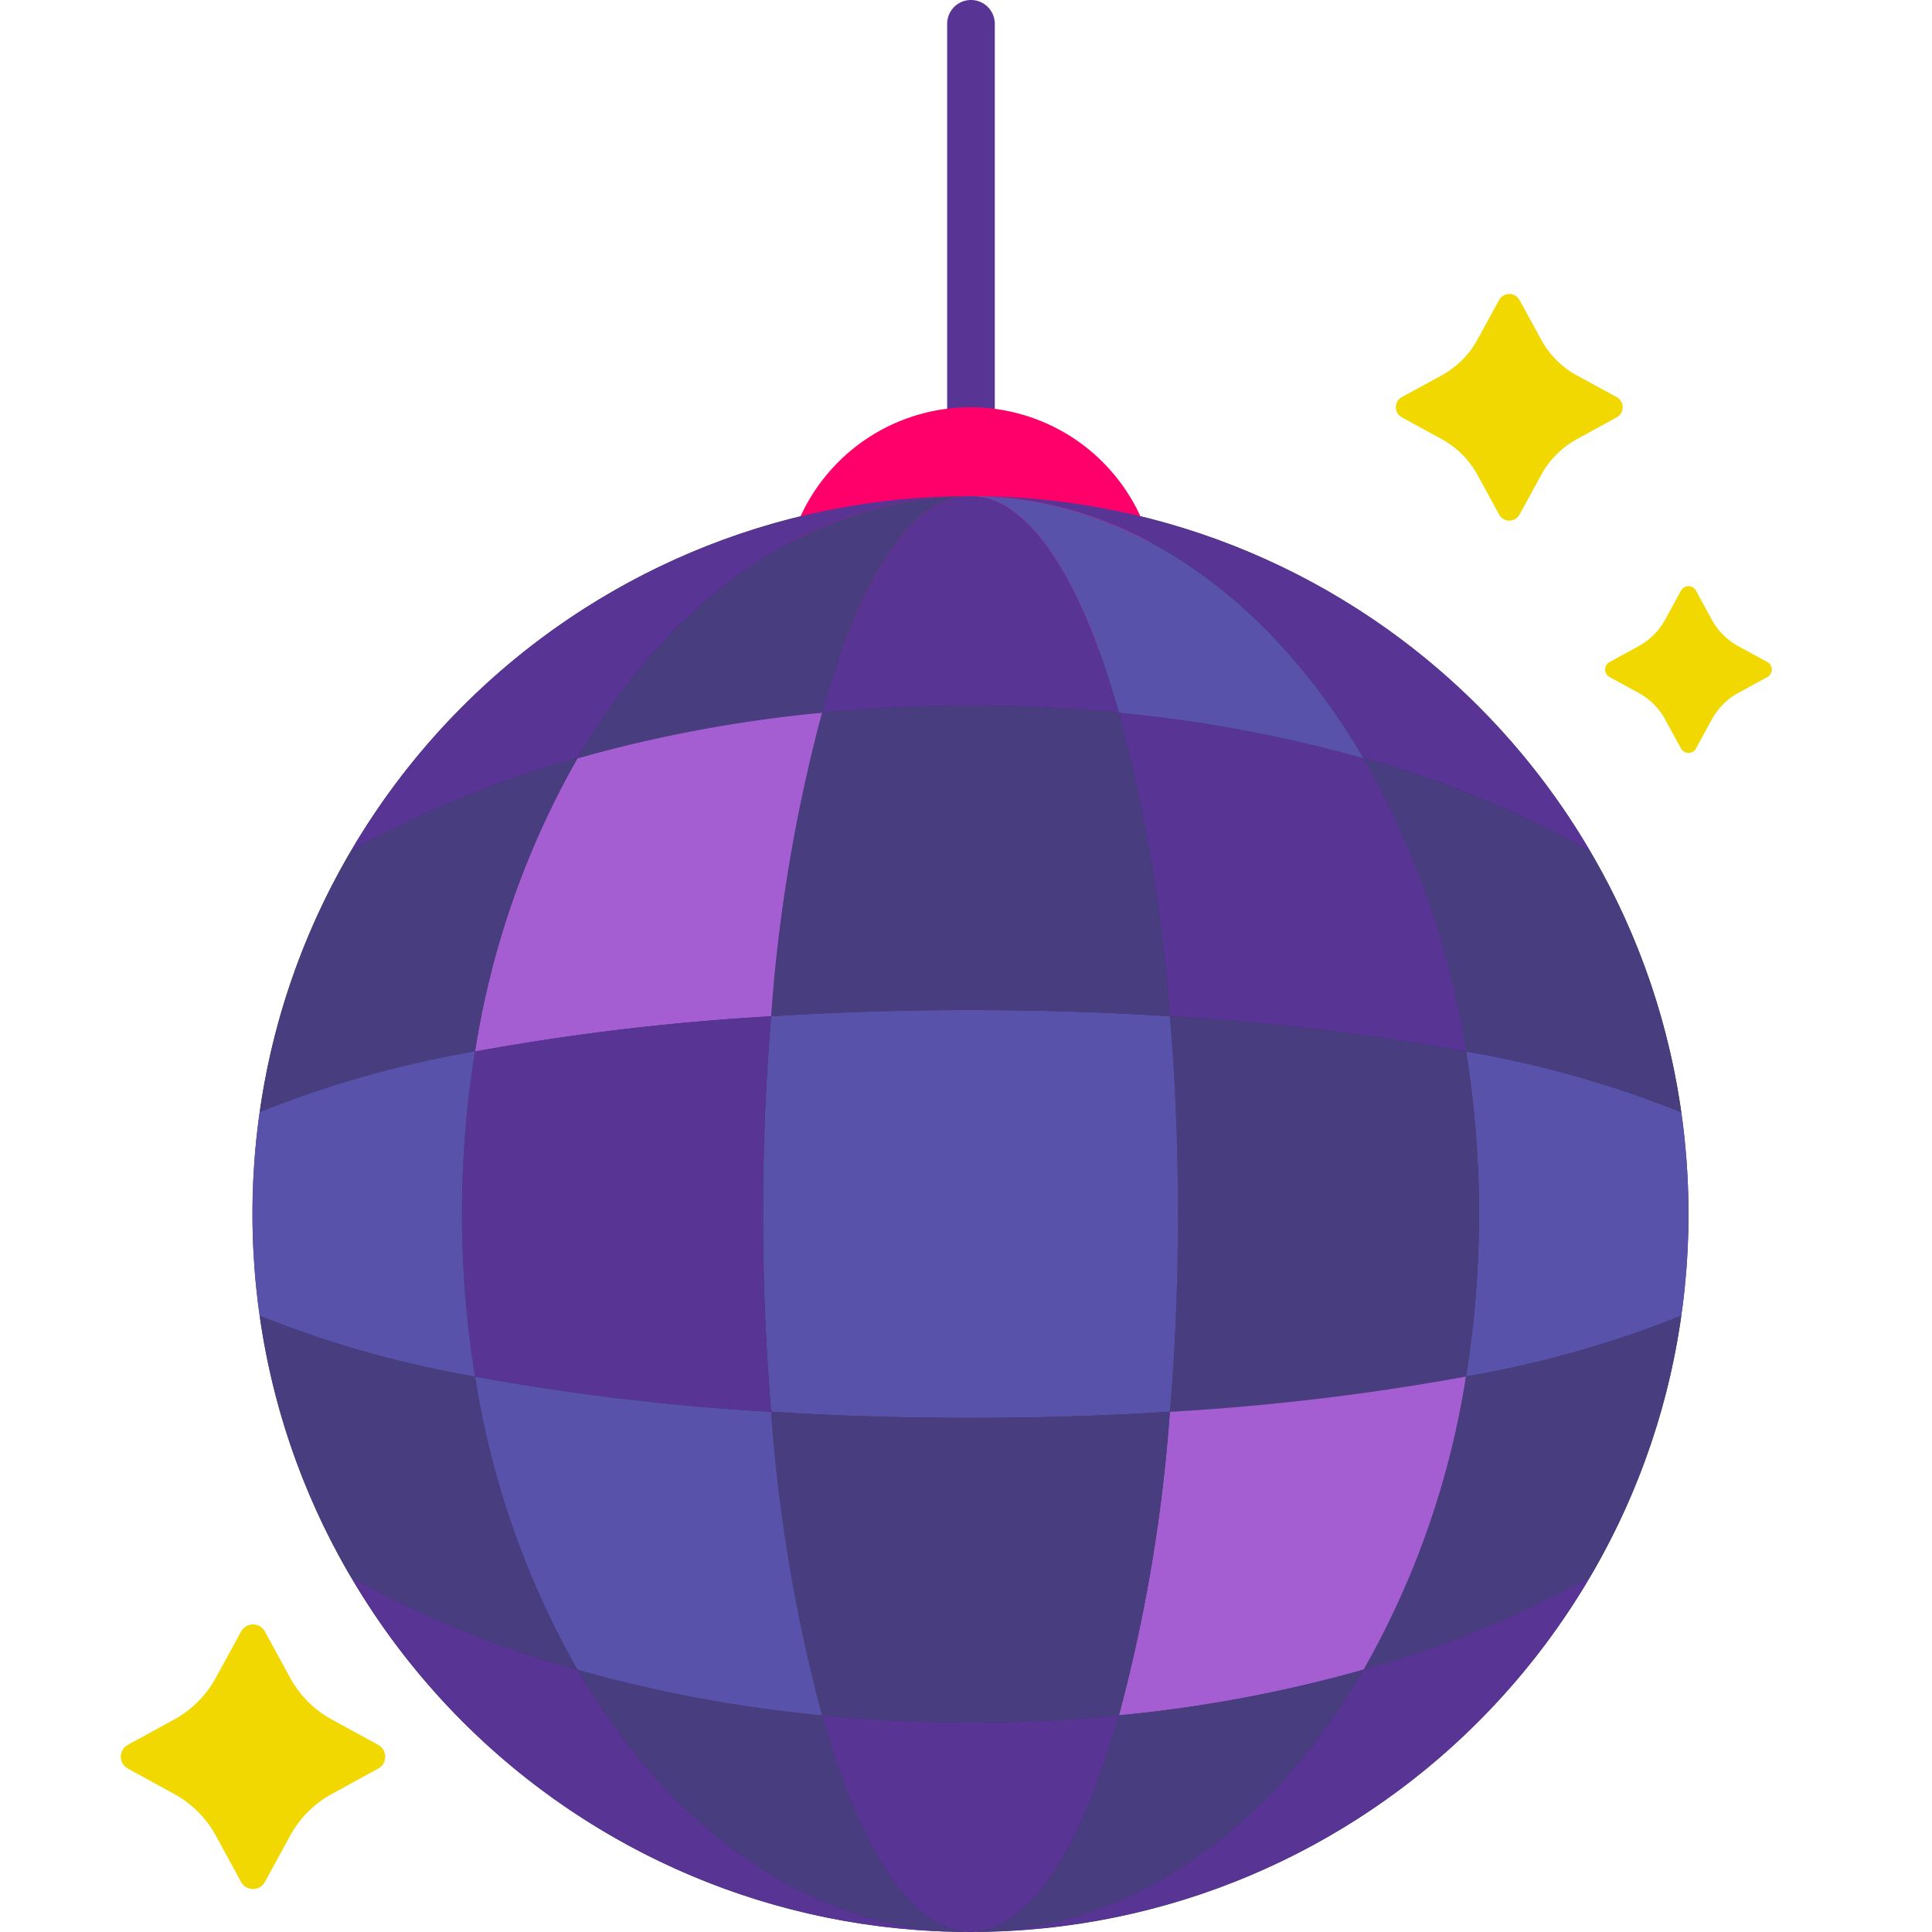 <svg xmlns="http://www.w3.org/2000/svg" width="40" height="40" fill="none"><g clip-path="url(#a)"><path fill="#583494" d="M20.103 8.925a.493.493 0 0 1-.493-.493V.493a.493.493 0 1 1 .986 0v7.939a.493.493 0 0 1-.493.493"/><path fill="#33335B" d="M20.093 40c8.21 0 14.865-6.656 14.865-14.865 0-8.21-6.656-14.866-14.865-14.866-8.21 0-14.865 6.656-14.865 14.866S11.883 40 20.093 40"/><path fill="#FF006B" d="M20.093 8.432a3.87 3.87 0 0 1 3.87 3.87v1.14h-7.74v-1.14a3.87 3.87 0 0 1 3.87-3.87"/><path fill="#5852AA" d="M34.81 23.028a15 15 0 0 1 0 4.212 21.8 21.8 0 0 1-4.458 1.259 21.2 21.2 0 0 0 0-6.73c1.526.26 3.021.682 4.458 1.259"/><path fill="#483D7F" d="M32.92 17.62c.978 1.662 1.62 3.5 1.889 5.409a21.8 21.8 0 0 0-4.46-1.259 17.8 17.8 0 0 0-2.119-6.069 21.4 21.4 0 0 1 4.69 1.92Zm1.89 9.62a14.7 14.7 0 0 1-1.889 5.41 21.4 21.4 0 0 1-4.689 1.919 17.8 17.8 0 0 0 2.12-6.069 21.8 21.8 0 0 0 4.458-1.26"/><path fill="#483D7F" d="M30.351 21.77c.36 2.23.36 4.501 0 6.73a50 50 0 0 1-6.131.73c.111-1.302.168-2.675.168-4.095s-.057-2.793-.168-4.094c2.057.117 4.104.36 6.131.73Z"/><path fill="#583494" d="M30.35 21.77a50 50 0 0 0-6.13-.729 33.4 33.4 0 0 0-1.056-6.285c1.714.162 3.41.478 5.067.946a17.8 17.8 0 0 1 2.12 6.068Z"/><path fill="#A45ED1" d="M24.22 29.23a50 50 0 0 0 6.131-.73 17.8 17.8 0 0 1-2.12 6.069 28.5 28.5 0 0 1-5.066.946 33.4 33.4 0 0 0 1.055-6.286Z"/><path fill="#583494" d="M32.92 17.62a21.4 21.4 0 0 0-4.688-1.922c-1.87-3.207-4.67-5.29-7.817-5.425a14.84 14.84 0 0 1 12.506 7.346Zm-4.688 16.947a21.4 21.4 0 0 0 4.689-1.919 14.84 14.84 0 0 1-12.506 7.344c3.148-.135 5.947-2.218 7.817-5.425"/><path fill="#5852AA" d="M20.415 10.277c3.148.135 5.947 2.219 7.817 5.425a28.5 28.5 0 0 0-5.067-.945c-.753-2.681-1.801-4.38-2.96-4.482.072-.004.14 0 .21.002"/><path fill="#483D7F" d="M28.232 34.568c-1.87 3.207-4.669 5.29-7.817 5.425-.069.003-.138.007-.21.003 1.16-.101 2.209-1.8 2.96-4.481a28.5 28.5 0 0 0 5.067-.947"/><path fill="#5852AA" d="M24.22 21.04c.112 1.301.168 2.675.168 4.094s-.056 2.793-.168 4.094c-1.32.086-2.704.128-4.127.128s-2.806-.043-4.126-.128a48 48 0 0 1-.168-4.094c0-1.419.056-2.793.168-4.094a64 64 0 0 1 4.126-.128c1.423 0 2.806.043 4.127.128"/><path fill="#483D7F" d="M23.165 14.755a33.4 33.4 0 0 1 1.055 6.286 64 64 0 0 0-4.127-.128c-1.423 0-2.806.043-4.127.128.15-2.124.503-4.229 1.054-6.286q1.5-.147 3.073-.148 1.575 0 3.072.148m1.056 14.474a33.4 33.4 0 0 1-1.055 6.285 31 31 0 0 1-3.073.148q-1.575 0-3.073-.148a33.4 33.4 0 0 1-1.054-6.286c1.32.086 2.704.129 4.127.129a65 65 0 0 0 4.128-.128"/><path fill="#583494" d="M20.204 10.275c1.16.102 2.21 1.8 2.96 4.481a31 31 0 0 0-3.072-.148q-1.575 0-3.073.148c.752-2.68 1.8-4.38 2.96-4.481q.057-.004.112-.003c.036 0 .077-.001.113.003m2.96 25.239c-.752 2.68-1.8 4.38-2.96 4.481q-.057.005-.112.004c-.036 0-.076 0-.112-.004-1.16-.101-2.209-1.8-2.96-4.481q1.498.148 3.073.148t3.071-.148"/><path fill="#F0D800" d="M20.415 10.276q-.104-.006-.21-.003-.057-.004-.112-.003zm-.211 29.721c.073.004.142 0 .21-.003q-.16.006-.321.007.055.001.111-.004m-.111-29.727q-.057 0-.112.003-.109-.003-.21.003.16-.005.322-.006m-.113 29.727q.056.005.113.004c-.109 0-.214-.004-.323-.007.07.003.139.007.21.003"/><path fill="#483D7F" d="M19.77 10.276q.104-.006.211-.003c-1.16.102-2.209 1.8-2.96 4.481-1.714.162-3.41.479-5.067.947 1.87-3.207 4.669-5.29 7.817-5.425Zm.211 29.72c-.072.004-.141 0-.21-.003-3.148-.135-5.947-2.218-7.817-5.425a28.5 28.5 0 0 0 5.066.947c.753 2.68 1.801 4.38 2.961 4.481"/><path fill="#A45ED1" d="M17.02 14.756a33.4 33.4 0 0 0-1.055 6.286c-2.056.116-4.104.36-6.131.73a17.8 17.8 0 0 1 2.12-6.07 28.5 28.5 0 0 1 5.066-.946"/><path fill="#5852AA" d="M15.965 29.23a33.4 33.4 0 0 0 1.055 6.285 28.5 28.5 0 0 1-5.066-.946 17.8 17.8 0 0 1-2.12-6.069 50 50 0 0 0 6.131.73"/><path fill="#583494" d="M15.965 21.041a48 48 0 0 0-.167 4.094c0 1.42.056 2.793.167 4.094a50 50 0 0 1-6.131-.729c-.36-2.229-.36-4.5 0-6.73a50 50 0 0 1 6.131-.729m-8.7-3.421a14.84 14.84 0 0 1 12.505-7.345c-3.148.135-5.947 2.218-7.816 5.425a21.4 21.4 0 0 0-4.69 1.92ZM19.77 39.994A14.84 14.84 0 0 1 7.266 32.65a21.4 21.4 0 0 0 4.689 1.92c1.87 3.206 4.668 5.289 7.817 5.424Z"/><path fill="#483D7F" d="M11.954 15.701a17.8 17.8 0 0 0-2.12 6.07c-1.526.259-3.02.68-4.458 1.258a14.7 14.7 0 0 1 1.889-5.409 21.4 21.4 0 0 1 4.69-1.919ZM9.834 28.5a17.8 17.8 0 0 0 2.12 6.069 21.4 21.4 0 0 1-4.69-1.919 14.7 14.7 0 0 1-1.888-5.41c1.437.578 2.932 1 4.458 1.26"/><path fill="#5852AA" d="M9.834 21.77c-.36 2.228-.36 4.5 0 6.729a21.8 21.8 0 0 1-4.459-1.26 15 15 0 0 1 0-4.212 21.8 21.8 0 0 1 4.46-1.258Z"/><path fill="#F0D800" d="m34.803 12.229-.33.604c-.126.23-.315.418-.544.544l-.605.33a.177.177 0 0 0-.067.245q.025.042.067.065l.605.33c.23.126.418.315.544.545l.33.604a.176.176 0 0 0 .31 0l.33-.604c.126-.23.315-.419.544-.544l.605-.331a.177.177 0 0 0 0-.31l-.605-.33a1.37 1.37 0 0 1-.544-.544l-.33-.604a.175.175 0 0 0-.245-.068.2.2 0 0 0-.065.068M4.992 33.778l-.524.96a2.17 2.17 0 0 1-.862.863l-.96.525a.28.28 0 0 0 0 .49l.96.526c.364.198.663.498.862.862l.524.96a.28.28 0 0 0 .492 0l.524-.96c.2-.364.499-.664.862-.862l.96-.525a.28.28 0 0 0 0-.491l-.96-.525a2.17 2.17 0 0 1-.862-.862l-.524-.96a.28.28 0 0 0-.492 0ZM31.038 6.21l-.45.823a1.86 1.86 0 0 1-.739.739l-.823.448a.24.24 0 0 0 0 .422l.823.45c.312.17.569.427.74.739l.45.823a.24.24 0 0 0 .421 0l.45-.823c.17-.312.427-.569.74-.74l.821-.449a.24.24 0 0 0 0-.421l-.823-.448a1.86 1.86 0 0 1-.739-.74l-.45-.823a.24.24 0 0 0-.42 0Z"/></g><defs><clipPath id="a"><path fill="#fff" d="M0 0h40v40H0z"/></clipPath></defs></svg>